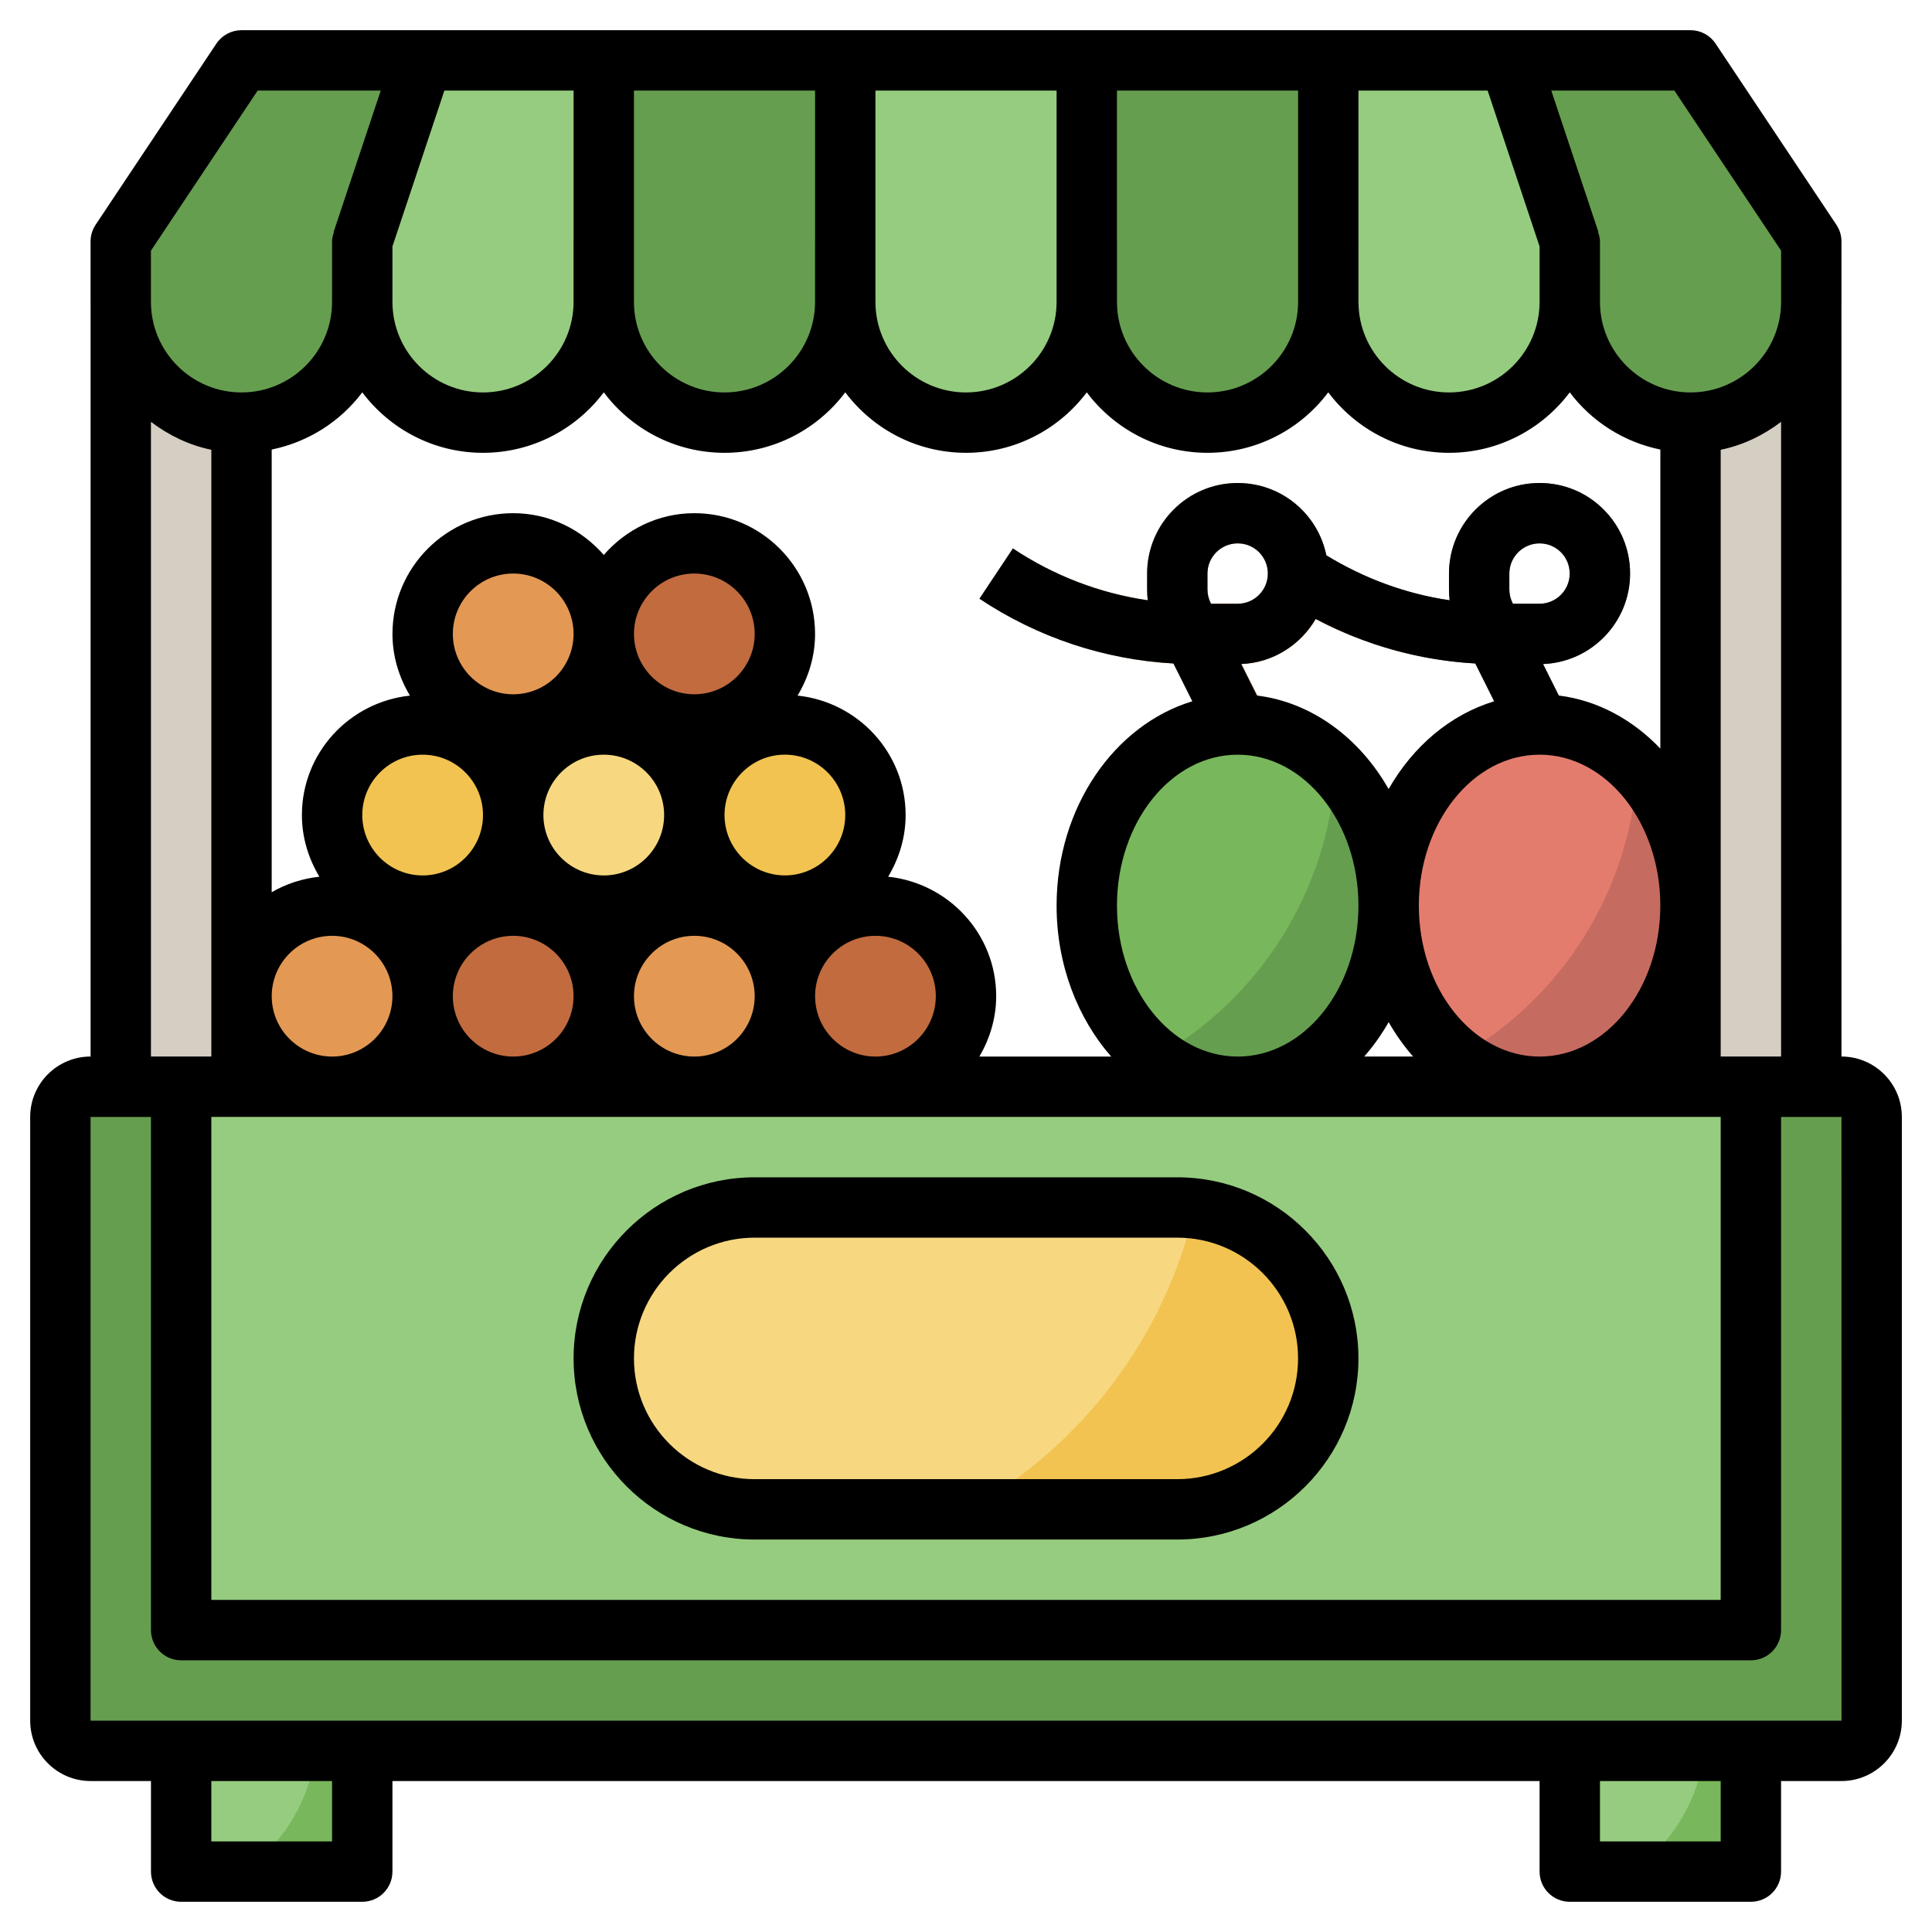 <svg id="Layer_3" enable-background="new 0 0 64 64" height="512" viewBox="0 0 64 64" width="512" xmlns="http://www.w3.org/2000/svg"><g><g><g><path d="m50.818 25.878-1.948-3.9c-2.295-.129-4.502-.865-6.425-2.146l1.108-1.665c1.354.902 2.875 1.484 4.467 1.717-.015-.118-.021-.238-.021-.356v-.528c0-1.654 1.346-3 2.999-3h.002c.801 0 1.554.312 2.12.878s.878 1.32.878 2.122c0 1.615-1.282 2.936-2.883 2.998l1.493 2.987zm-.701-5.878h.881c.552 0 1-.449 1-1 0-.268-.104-.519-.292-.708-.188-.188-.439-.292-.707-.292-.552 0-1.001.448-1.001 1v.528c0 .153.037.308.106.447z" fill="#976947"/></g><g><path d="m40.85 25.882-1.973-3.903c-2.297-.128-4.507-.864-6.432-2.147l1.108-1.665c1.354.902 2.875 1.484 4.467 1.717-.015-.118-.021-.238-.021-.356v-.528c0-1.654 1.346-3 2.999-3h.002c.801 0 1.554.312 2.12.878s.878 1.32.878 2.122c0 1.611-1.276 2.93-2.871 2.997l1.507 2.984zm-.733-5.882h.881c.552 0 1-.449 1-1 0-.268-.104-.519-.292-.708-.188-.188-.439-.292-.707-.292-.552 0-1.001.448-1.001 1v.528c0 .153.037.308.106.447z" fill="#c18e59"/></g><path d="m60 36v-26c0 2.209-1.791 4-4 4v22z" fill="#d5cec2"/><path d="m4 36v-26c0 2.209 1.791 4 4 4v22z" fill="#d5cec2"/><path d="m12 10c0 2.209-1.791 4-4 4-2.209 0-4-1.791-4-4v-2l4-6h48l4 6v2c0 2.209-1.791 4-4 4-2.209 0-4-1.791-4-4 0 2.209-1.791 4-4 4-2.209 0-4-1.791-4-4 0 2.209-1.791 4-4 4-2.209 0-4-1.791-4-4 0 2.209-1.791 4-4 4-2.209 0-4-1.791-4-4 0 2.209-1.791 4-4 4-2.209 0-4-1.791-4-4 0 2.209-1.791 4-4 4-2.209 0-4-1.791-4-4z" fill="#96cc7f"/><g fill="#669e4f"><path d="m28 2v6 2c0 2.209-1.791 4-4 4-2.209 0-4-1.791-4-4v-2-6z"/><path d="m44 2v6 2c0 2.209-1.791 4-4 4-2.209 0-4-1.791-4-4v-2-6z"/><path d="m12 8 2-6h-6l-4 6v2c0 2.209 1.791 4 4 4 2.209 0 4-1.791 4-4z"/><path d="m52 8-2-6h6l4 6v2c0 2.209-1.791 4-4 4-2.209 0-4-1.791-4-4z"/><path d="m61 58h-58c-.552 0-1-.448-1-1v-20c0-.552.448-1 1-1h58c.552 0 1 .448 1 1v20c0 .552-.448 1-1 1z"/></g><path d="m6 58v4h6v-4" fill="#78b75b"/><path d="m52 58v4h6v-4" fill="#78b75b"/><circle cx="11" cy="33" fill="#e39854" r="3"/><circle cx="17" cy="33" fill="#c16b3f" r="3"/><circle cx="23" cy="33" fill="#e39854" r="3"/><circle cx="29" cy="33" fill="#c16b3f" r="3"/><circle cx="14" cy="27" fill="#f2c351" r="3"/><circle cx="20" cy="27" fill="#f7d881" r="3"/><circle cx="26" cy="27" fill="#f2c351" r="3"/><circle cx="17" cy="21" fill="#e39854" r="3"/><circle cx="23" cy="21" fill="#c16b3f" r="3"/><ellipse cx="51" cy="30" fill="#c66b60" rx="5" ry="6"/><ellipse cx="41" cy="30" fill="#669e4f" rx="5" ry="6"/><path d="m6 36v18h52v-18" fill="#96cc7f"/><path d="m39 50h-14c-2.761 0-5-2.239-5-5 0-2.761 2.239-5 5-5h14c2.761 0 5 2.239 5 5 0 2.761-2.239 5-5 5z" fill="#f2c351"/><path d="m39 40h-14c-2.761 0-5 2.239-5 5s2.239 5 5 5h7.101c3.715-2.096 6.469-5.679 7.473-9.942-.191-.022-.378-.058-.574-.058z" fill="#f7d881"/><path d="m41 24c-2.761 0-5 2.686-5 6 0 2.113.912 3.967 2.288 5.036 3.394-1.921 5.729-5.474 5.958-9.595-.874-.896-2.006-1.441-3.246-1.441z" fill="#78b75b"/><path d="m51 24c-2.761 0-5 2.686-5 6 0 2.113.912 3.967 2.288 5.036 3.394-1.921 5.729-5.474 5.958-9.595-.874-.896-2.006-1.441-3.246-1.441z" fill="#e47c6e"/><path d="m6 58v4h2.073c1.298-.909 2.198-2.346 2.386-4z" fill="#96cc7f"/><path d="m52 58v4h2.073c1.298-.909 2.198-2.346 2.386-4z" fill="#96cc7f"/></g><g><path d="m61.001 34.999-.001-24.989c0-.003.001-.006.001-.01v-2c0-.198-.059-.391-.169-.555l-4.001-6c-.185-.278-.497-.445-.832-.445h-47.999c-.334 0-.646.167-.832.445l-4 6c-.109.164-.168.357-.168.555v2c0 .003.001.006.001.01v24.989h-.001c-1.103 0-2 .897-2 2v20c0 1.103.897 2 2 2h2.001v3c0 .553.447 1 1 1h5.999c.553 0 1-.447 1-1v-3h38.001v3c0 .553.447 1 1 1h5.999c.553 0 1-.447 1-1v-3h2.001c1.103 0 2-.897 2-2v-20c0-1.103-.897-2-2-2zm-4.001 0v-20.1c.744-.151 1.417-.482 2.001-.925v21.025zm-49.999 2h49.999v16h-49.999zm44-28.835v1.836c0 1.654-1.347 3-3.002 3-1.653 0-2.998-1.346-2.998-3v-2c0-.002-.001-.003-.001-.005v-4.995h4.28zm-8-.164v2c0 1.654-1.347 3-3.002 3-1.653 0-2.998-1.346-2.998-3v-2c0-.002-.001-.003-.001-.005v-4.995h6.001zm-8 0v2c0 1.654-1.347 3-3.002 3-1.653 0-2.999-1.346-2.999-3v-2-5h6.001zm-8-.005c0 .002-.001.003-.001.005v2c0 1.654-1.346 3-3.001 3-1.653 0-2.999-1.346-2.999-3v-2-5h6.001zm-8 0c0 .002-.001.003-.001.005v2c0 1.654-1.346 3-3.001 3-1.653 0-2.999-1.346-2.999-3v-1.836l1.721-5.164h4.28zm-7 5.002c.912 1.215 2.366 2.003 3.999 2.003 1.634 0 3.088-.788 4.001-2.003.912 1.215 2.366 2.003 3.999 2.003 1.634 0 3.088-.788 4.001-2.003.912 1.215 2.366 2.003 4 2.003 1.633 0 3.087-.788 3.999-2.003.913 1.215 2.367 2.003 4.001 2.003 1.633 0 3.087-.788 3.999-2.003.913 1.215 2.367 2.003 4.001 2.003 1.633 0 3.087-.788 3.999-2.003.721.96 1.783 1.646 3.001 1.895v9.906c-.914-.958-2.077-1.598-3.364-1.758l-.521-1.043c1.601-.062 2.883-1.383 2.883-2.998 0-.802-.312-1.555-.878-2.122s-1.319-.877-2.12-.877c-.001 0-.001 0-.002 0-1.653 0-2.999 1.345-2.999 3v.528c0 .119.007.239.021.357-1.447-.211-2.827-.725-4.085-1.492-.116-.57-.395-1.094-.815-1.515-.566-.566-1.319-.878-2.12-.878-.001 0-.001 0-.002 0-1.653 0-2.999 1.345-2.999 3v.528c0 .119.007.239.021.357-1.592-.232-3.112-.814-4.467-1.717l-1.108 1.665c1.923 1.282 4.131 2.017 6.425 2.146l.626 1.252c-2.582.782-4.496 3.515-4.496 6.769 0 1.958.694 3.728 1.809 5h-4.366c.344-.592.556-1.269.556-2 0-2.062-1.574-3.745-3.579-3.958.359-.6.579-1.293.579-2.042 0-2.062-1.574-3.745-3.579-3.958.359-.6.579-1.293.579-2.042 0-2.206-1.794-4-3.999-4-1.201 0-2.267.542-3 1.383-.734-.84-1.799-1.383-3-1.383-2.206 0-4 1.794-4 4 0 .749.22 1.443.579 2.043-2.006.213-3.579 1.895-3.579 3.957 0 .749.22 1.443.579 2.043-.572.061-1.106.237-1.58.514v-14.665c1.218-.249 2.28-.935 3.001-1.895zm25 17.003c0-2.757 1.794-5 4-5 2.205 0 3.999 2.242 3.999 5 0 2.757-1.794 5-3.999 5-2.206-.001-4-2.244-4-5zm6.582-9.499c1.637.866 3.433 1.373 5.288 1.478l.626 1.252c-1.45.439-2.69 1.49-3.497 2.908-.964-1.695-2.543-2.874-4.363-3.099l-.521-1.043c1.057-.041 1.965-.636 2.467-1.496zm6.416-.974v-.527c0-.551.449-1 1.001-1 .268 0 .519.104.707.292.188.189.292.44.292.708 0 .551-.448 1-1 1h-.881l-.013-.025c-.069-.14-.106-.294-.106-.448zm-9 .473h-.881l-.013-.025c-.069-.139-.106-.294-.106-.447v-.528c0-.551.449-1 1.001-1 .268 0 .519.104.707.292.188.189.292.44.292.708 0 .551-.448 1-1 1zm5.002 13.859c.235.413.507.794.809 1.14h-1.618c.302-.345.574-.727.809-1.14zm1-3.859c0-2.757 1.794-5 4-5 2.205 0 3.999 2.242 3.999 5 0 2.757-1.794 5-3.999 5-2.206-.001-4-2.244-4-5zm-38 3c0-1.103.896-2 2-2 1.103 0 1.999.896 1.999 2 0 1.103-.896 2-1.999 2-1.104-.001-2-.898-2-2zm9-6c0-1.103.896-2 2-2 1.103 0 1.999.896 1.999 2 0 1.103-.896 2-1.999 2-1.104-.001-2-.898-2-2zm8 1.999c-1.104 0-2-.897-2-2s.896-2 2-2c1.103.001 1.999.897 1.999 2.001 0 1.102-.896 1.999-1.999 1.999zm-3-6c-1.104 0-2-.897-2-2s.896-2 2-2c1.103.001 1.999.897 1.999 2.001 0 1.102-.896 1.999-1.999 1.999zm-6 0c-1.104 0-2-.897-2-2s.896-2 2-2c1.103.001 1.999.897 1.999 2.001 0 1.102-.896 1.999-1.999 1.999zm-1.001 4.001c0 1.103-.896 2-1.999 2-1.104 0-2-.897-2-2s.896-2 2-2c1.103 0 1.999.896 1.999 2zm-.999 6c0-1.103.896-2 2-2 1.103 0 1.999.896 1.999 2 0 1.103-.896 2-1.999 2-1.104-.001-2-.898-2-2zm6 0c0-1.103.896-2 2-2 1.103 0 1.999.896 1.999 2 0 1.103-.896 2-1.999 2-1.104-.001-2-.898-2-2zm6 0c0-1.103.896-2 2-2 1.103 0 1.999.896 1.999 2 0 1.103-.896 2-1.999 2-1.104-.001-2-.898-2-2zm32-24.697v1.697c0 1.654-1.347 3-3.002 3-1.653 0-2.998-1.346-2.998-3v-2c0-.111-.03-.213-.063-.313l.011-.004-1.561-4.683h4.077zm-50.465-5.303h4.077l-1.561 4.684.011.004c-.033.099-.063.201-.063.312v2c0 1.654-1.346 3-3.001 3-1.653 0-2.999-1.346-2.999-3v-1.697zm-3.536 10.974c.584.442 1.257.773 2.001.925v20.1h-2.001zm6 47.025h-3.999v-2h3.999zm46 0h-3.999v-2h3.999zm-54-3.999v-20h2.001v17c0 .553.447 1 1 1h51.999c.553 0 1-.447 1-1v-17h2.001l.001 20z"/><path d="m39 39h-14.001c-3.308 0-5.998 2.691-5.998 6 0 3.308 2.69 5.999 5.998 5.999h14.001c3.309 0 6-2.691 6-6 0-3.308-2.691-5.999-6-5.999zm0 9.999h-14.001c-2.204 0-3.998-1.794-3.998-4s1.794-4 3.998-4h14.001c2.206 0 4 1.794 4 4s-1.794 4-4 4z"/></g></g></svg>